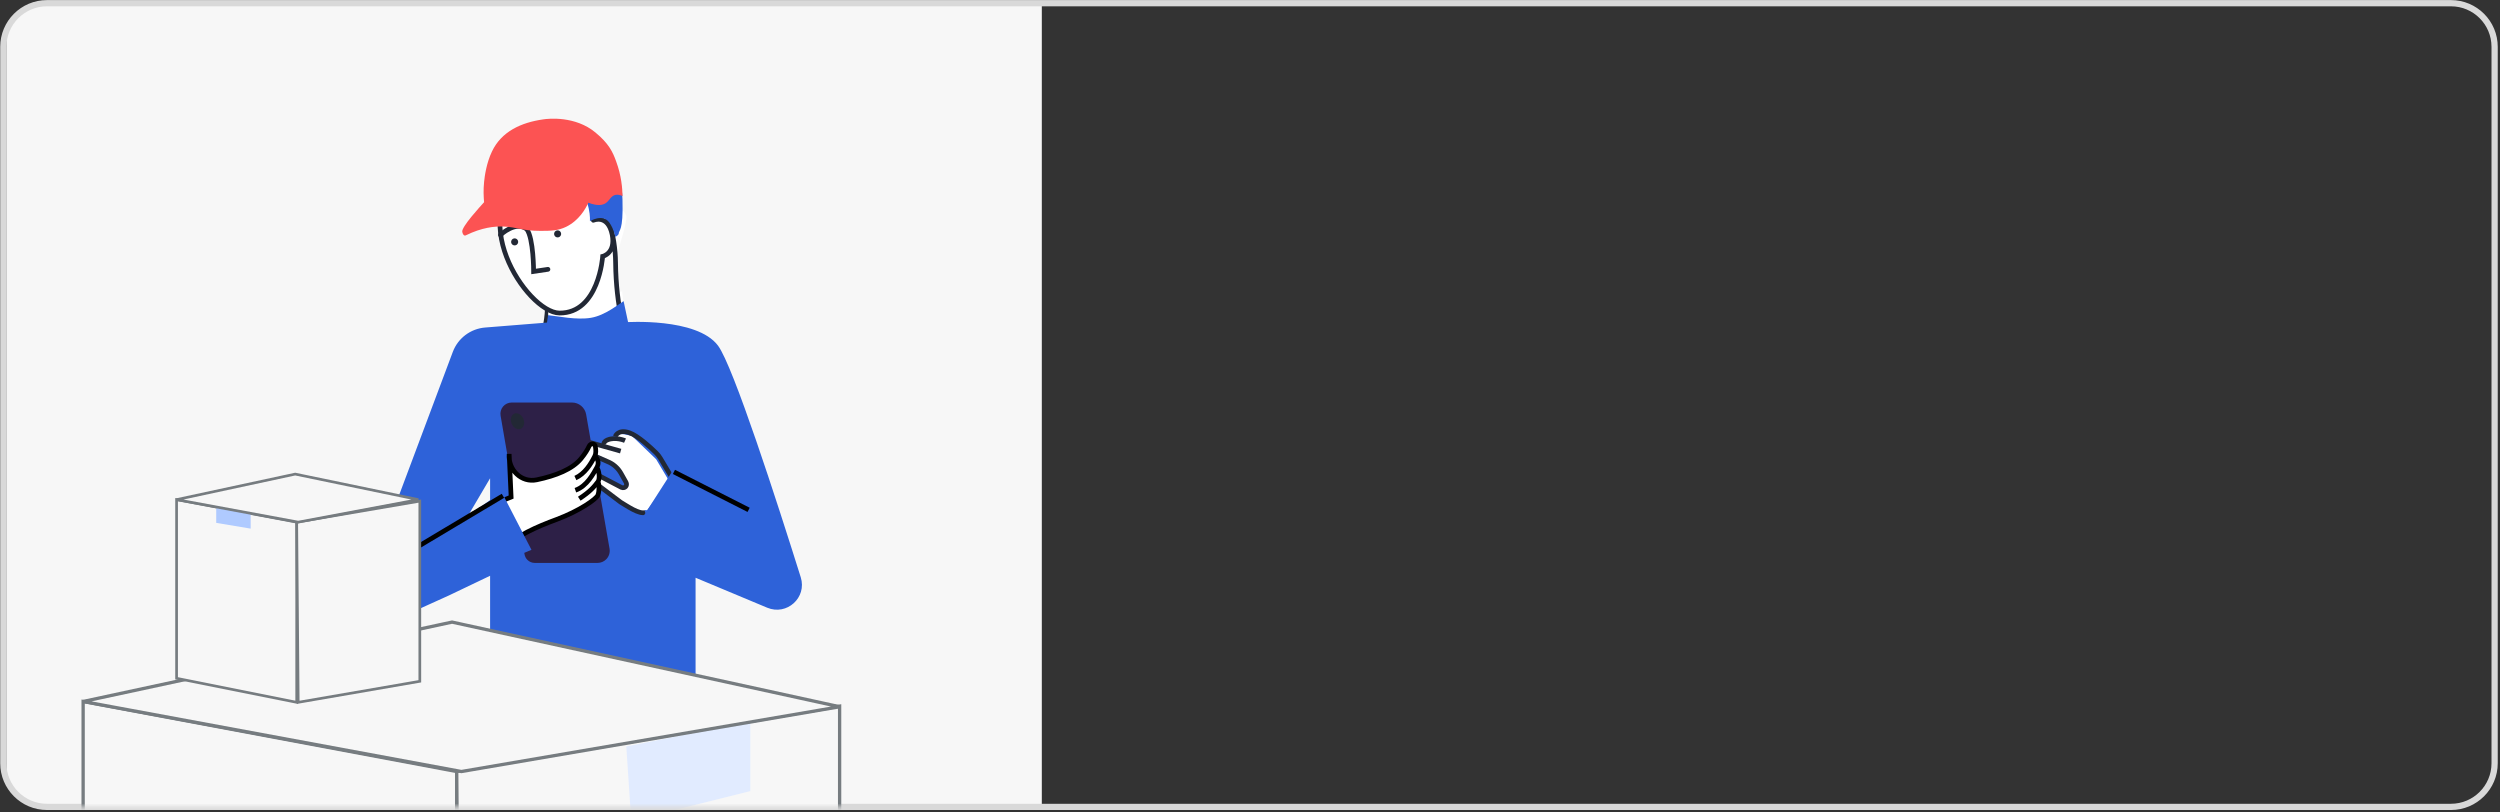 <?xml version="1.0" encoding="UTF-8"?> <svg xmlns="http://www.w3.org/2000/svg" width="711" height="231" viewBox="0 0 711 231" fill="none"><rect x="0" y="0" width="711" height="231" fill="#333333" stroke="none"/> <path d="M1.783 11.239C1.783 5.716 6.26 1.239 11.783 1.239H296.29V229.368H11.783C6.26 229.368 1.783 224.89 1.783 219.368V11.239Z" fill="#F7F7F7"></path> <path d="M13.364 229.481H697.055C703.912 229.481 709.471 223.922 709.471 217.065V13.326C709.471 6.468 703.912 0.91 697.055 0.91H13.364C6.507 0.91 0.948 6.468 0.948 13.326V217.065C0.948 223.922 6.507 229.481 13.364 229.481Z" stroke="#D9D9D9" stroke-width="1.774"></path> <path d="M155.583 84.599V89.732V94.865L164.981 95.72H172.671L177.797 90.588L176.943 82.888L155.583 84.599Z" fill="white"></path> <path d="M155.682 79.2C155.682 79.2 156.386 90.695 154.373 94.728" stroke="#222835" stroke-width="1.343" stroke-miterlimit="10" stroke-linecap="round"></path> <path d="M177.928 91.638C177.928 91.638 198.161 90.226 204.2 98.293C208.514 104.054 220.968 142.609 227.732 164.172C229.547 169.956 223.78 175.169 218.187 172.829L197.822 164.311V208.67L139.385 193.355V136.015L132.344 147.975L147.167 137.349L155.581 156.006L127.703 169.331L117.033 174.164C110.288 177.219 103.131 170.795 105.441 163.76L109.244 152.182L128.778 100.084C130.241 96.182 133.828 93.478 137.983 93.146L155.581 91.739C158.903 98.293 174.002 98.293 177.928 91.638Z" fill="#2E62D9"></path> <path d="M155.904 88.385V92.991H176.861L174.673 74.798C175.978 70.844 178.496 62.638 178.128 61.44C177.667 59.943 170.298 49.695 168.916 47.968C167.811 46.586 155.405 46.932 149.341 47.277C146.078 49.657 140.221 57.295 142.893 68.81C145.564 80.325 152.68 86.658 155.904 88.385Z" fill="white"></path> <path d="M178.029 95.719C178.029 95.719 175.191 87.474 175.07 74.72C174.946 59.297 165.22 40.925 151.462 48.552C130.824 59.993 149.791 88.888 159.09 89.029C170.344 89.134 171.399 72.91 171.399 72.91C171.399 72.91 175.143 72.088 174.114 66.757C172.901 60.776 168.75 62.649 168.75 62.649" stroke="#222835" stroke-width="1.343" stroke-miterlimit="10" stroke-linecap="round"></path> <path d="M172.821 47.035C172.821 47.035 176.761 47.43 177.033 56.722C177.305 66.014 175.959 65.314 175.959 66.47C175.798 67.048 174.987 67.362 174.987 67.362C174.987 67.362 174.644 65.193 173.243 63.215C171.268 60.68 167.781 62.919 167.781 62.919C167.781 62.919 168.2 56.724 163.825 52.804C166.181 51.203 172.821 47.035 172.821 47.035Z" fill="#2E62D9"></path> <path d="M142.33 66.821C142.33 66.821 146.636 62.66 149.819 65.177C151.762 67.793 151.762 77.203 151.762 77.203L155.833 76.597" stroke="#222835" stroke-width="1.343" stroke-miterlimit="10" stroke-linecap="round"></path> <path d="M155.14 55.288C155.14 55.288 156.888 52.092 162.629 53.644" stroke="#222835" stroke-width="1.343" stroke-miterlimit="10" stroke-linecap="round"></path> <path d="M158.398 67.51C157.852 67.405 157.494 66.877 157.599 66.33C157.704 65.783 158.231 65.424 158.777 65.529C159.323 65.634 159.681 66.162 159.576 66.709C159.471 67.256 158.944 67.615 158.398 67.51Z" fill="#222835"></path> <path d="M146.176 69.785C145.63 69.681 145.273 69.153 145.377 68.606C145.482 68.059 146.009 67.7 146.555 67.805C147.101 67.91 147.459 68.438 147.354 68.985C147.25 69.532 146.722 69.89 146.176 69.785Z" fill="#222835"></path> <path d="M155.873 89.635L154.373 99.795C155.797 101.221 160.525 104.244 168.043 104.928C175.562 105.613 179.151 100.651 180.005 98.084L177.349 85.64C175.925 86.495 172.145 89.7 168.043 90.385C163.942 91.069 158.721 89.92 155.873 89.635Z" fill="#2E62D9"></path> <path d="M172.982 125.122L171.446 126.36C172.804 127.474 175.58 129.752 175.817 129.959C176.113 130.218 180.226 140.896 180.259 141.274C180.292 141.653 181.943 144.937 182.219 144.96L184.057 145.109L190.221 136.677L186.595 130.599L179.728 123.977L177.59 123.521L176.349 123.42L174.625 124.597L172.982 125.122Z" fill="white"></path> <path d="M171.706 126.525C171.706 126.525 171.508 125.632 172.749 125.119C175.106 124.144 177.758 125.319 177.758 125.319" stroke="#222835" stroke-width="1.343" stroke-miterlimit="10"></path> <path d="M174.974 124.116C174.974 124.116 175.768 121.958 178.979 123.068C181.462 123.926 185.096 127.316 186.616 128.809C187.094 129.278 187.501 129.815 187.848 130.397L192.221 137.734" stroke="#222835" stroke-width="1.343" stroke-miterlimit="10"></path> <path d="M183.541 145.732C181.824 146.382 178.333 143.893 176.495 142.814L169.671 137.663C169.03 137.305 168.722 136.496 168.932 135.878C169.142 135.261 169.907 135.005 170.601 135.404L176.714 138.61C177.717 139.037 178.555 138.127 178.038 137.156L176.615 134.625C175.761 133.107 174.417 131.917 172.759 131.263L161.937 126.515C161.314 126.243 160.959 125.61 161.05 125.042C161.141 124.473 161.716 124.141 162.405 124.323L176.518 128.298" fill="white"></path> <path d="M183.541 145.732C181.824 146.382 178.333 143.893 176.495 142.814L169.671 137.663C169.03 137.305 168.722 136.496 168.932 135.878C169.142 135.261 169.907 135.005 170.601 135.404L176.714 138.61C177.717 139.037 178.555 138.127 178.038 137.156L176.615 134.625C175.761 133.107 174.417 131.917 172.759 131.263L161.937 126.515C161.314 126.243 160.959 125.61 161.05 125.042C161.141 124.473 161.716 124.141 162.405 124.323L176.518 128.298" stroke="#222835" stroke-width="1.343" stroke-miterlimit="10"></path> <path d="M169.951 160.092H152.075C151.295 160.092 150.547 159.782 149.996 159.231C149.567 158.802 149.281 158.25 149.178 157.652L142.366 118.213C142.207 117.292 142.46 116.347 143.059 115.628C143.665 114.901 144.563 114.48 145.51 114.48H162.686C163.639 114.48 164.561 114.814 165.293 115.424C166.034 116.041 166.532 116.902 166.698 117.853L173.355 156.044C173.548 157.152 173.19 158.284 172.394 159.08C171.746 159.728 170.868 160.092 169.951 160.092Z" fill="#2D2047"></path> <path d="M145.489 120.445C145.971 121.654 147.117 122.345 148.049 121.986C148.981 121.627 149.348 120.364 148.867 119.155C148.387 117.947 147.24 117.255 146.308 117.615C145.375 117.975 145.008 119.238 145.489 120.446" fill="#222835"></path> <path d="M145.362 141.364L144.884 130.883C144.788 130.314 144.759 129.723 144.804 129.119L144.884 130.883C145.499 134.533 148.84 137.258 152.643 136.459C158.09 135.316 162.799 133.435 165.244 130.444C166.418 129.007 167.113 127.846 167.554 126.873C167.929 126.045 169.148 126.02 169.307 126.915C169.498 127.992 169.524 128.993 169.16 129.72C170.156 130.571 170.399 131.784 169.735 132.948C170.333 133.662 170.722 136.117 170.05 137.006C170.418 137.596 170.492 139.529 170.05 140.79C169.665 141.889 164.819 145.302 158.371 147.703C152.671 149.825 146.93 152.257 142.536 156.463L140.682 158.237L136.956 144.785L145.362 141.364Z" fill="white"></path> <path d="M169.16 129.72C169.524 128.993 169.498 127.992 169.307 126.915C169.148 126.02 167.929 126.045 167.554 126.873C167.113 127.846 166.418 129.007 165.244 130.444C162.799 133.435 158.09 135.316 152.643 136.459C148.248 137.382 144.469 133.598 144.804 129.119V129.119L145.362 141.364L136.956 144.785L140.682 158.237L142.536 156.463C146.93 152.257 152.671 149.825 158.371 147.703C164.819 145.302 169.665 141.889 170.05 140.79C170.492 139.529 170.418 137.596 170.05 137.006M169.16 129.72C169.046 129.948 169.629 128.782 169.16 129.72ZM169.16 129.72C167.986 132.068 166.307 134.73 163.643 135.951M169.16 129.72C170.156 130.571 170.399 131.784 169.735 132.948M163.643 139.421C166.962 138.264 168.784 134.617 169.735 132.948M169.735 132.948C170.333 133.662 170.722 136.117 170.05 137.006M164.745 141.832C167.893 139.765 168.934 138.483 170.05 137.006" stroke="black" stroke-width="1.343"></path> <path d="M151.152 156.373L142.634 139.87L135.536 145.016V150.872L134.915 163.028L151.152 156.373Z" fill="#2E62D9"></path> <path d="M191.054 134.252L181.02 149.881L189.026 153.455L194.098 150.527L204.935 144.987L191.054 134.252Z" fill="#2E62D9"></path> <path d="M191.668 134.214L212.904 145.001" stroke="black" stroke-width="1.343"></path> <path d="M143.033 141.006L119.395 155.13" stroke="black" stroke-width="1.343"></path> <path d="M172.279 57.765C171.485 58.306 170.035 58.692 167.329 57.654C166.538 59.408 164.643 62.732 160.989 64.516C158.709 65.605 156.689 65.669 153.674 65.659C148.487 65.674 146.91 64.54 143.195 64.431C140.715 64.323 137.04 64.685 132.533 66.91C132.44 66.971 132.248 67.04 132.043 66.951C132.043 66.951 131.637 66.827 131.464 65.945C131.198 64.543 136.587 58.711 137.672 57.512C137.548 56.045 137.43 54.051 137.678 51.709C137.836 50.061 138.361 46.325 139.917 43.082C142.603 37.424 148.153 34.852 154.5 33.949C155.914 33.724 163.619 32.903 169.358 37.695C173.128 40.806 174.265 43.199 175.235 45.913C176.707 49.903 177.006 53.464 177.053 55.781C176.589 55.556 175.872 55.248 175.046 55.422C173.735 55.691 173.354 57.042 172.279 57.765Z" fill="#FC5353"></path> <mask id="mask0_30_1960" style="mask-type:alpha" maskUnits="userSpaceOnUse" x="11" y="143" width="309" height="87"> <path d="M11.242 175.945C11.242 170.147 15.493 165.226 21.23 164.383L161.409 143.799C162.728 143.606 164.071 143.639 165.379 143.899L319.915 174.539V229.368H11.242L11.242 175.945Z" fill="#EDF7FF"></path> </mask> <g mask="url(#mask0_30_1960)"> <path d="M23.643 199.501L129.884 219.421V378.782L23.643 357.534V199.501Z" fill="#F7F7F7" stroke="#767C80" stroke-width="0.941"></path> <path d="M238.787 360.19V200.829L129.89 219.421L131.218 378.782L238.787 360.19Z" fill="#F7F7F7" stroke="#767C80" stroke-width="0.941"></path> <path d="M213.39 224.982V205.228L178.114 212.283L179.525 233.448L213.39 224.982Z" fill="#E1EBFF"></path> <path d="M131.217 219.422L238.786 200.996L128.561 176.926L23.648 199.502L131.217 219.422Z" fill="#F7F7F7" stroke="#767C80" stroke-width="0.941"></path> </g> <path d="M50.22 142.091L84.382 148.497V199.739L50.22 192.907V142.091Z" fill="#F7F7F7" stroke="#767C80" stroke-width="0.766"></path> <path d="M71.287 150.34V144.626L61.493 142.994V148.707L71.287 150.34Z" fill="#AFCAFF"></path> <path d="M119.396 193.761V142.518L84.38 148.497L84.807 199.739L119.396 193.761Z" fill="#F7F7F7" stroke="#767C80" stroke-width="0.766"></path> <path d="M84.808 148.497L118.969 142.092L83.954 134.832L50.219 142.092L84.808 148.497Z" fill="#F7F7F7" stroke="#767C80" stroke-width="0.766"></path> </svg> 